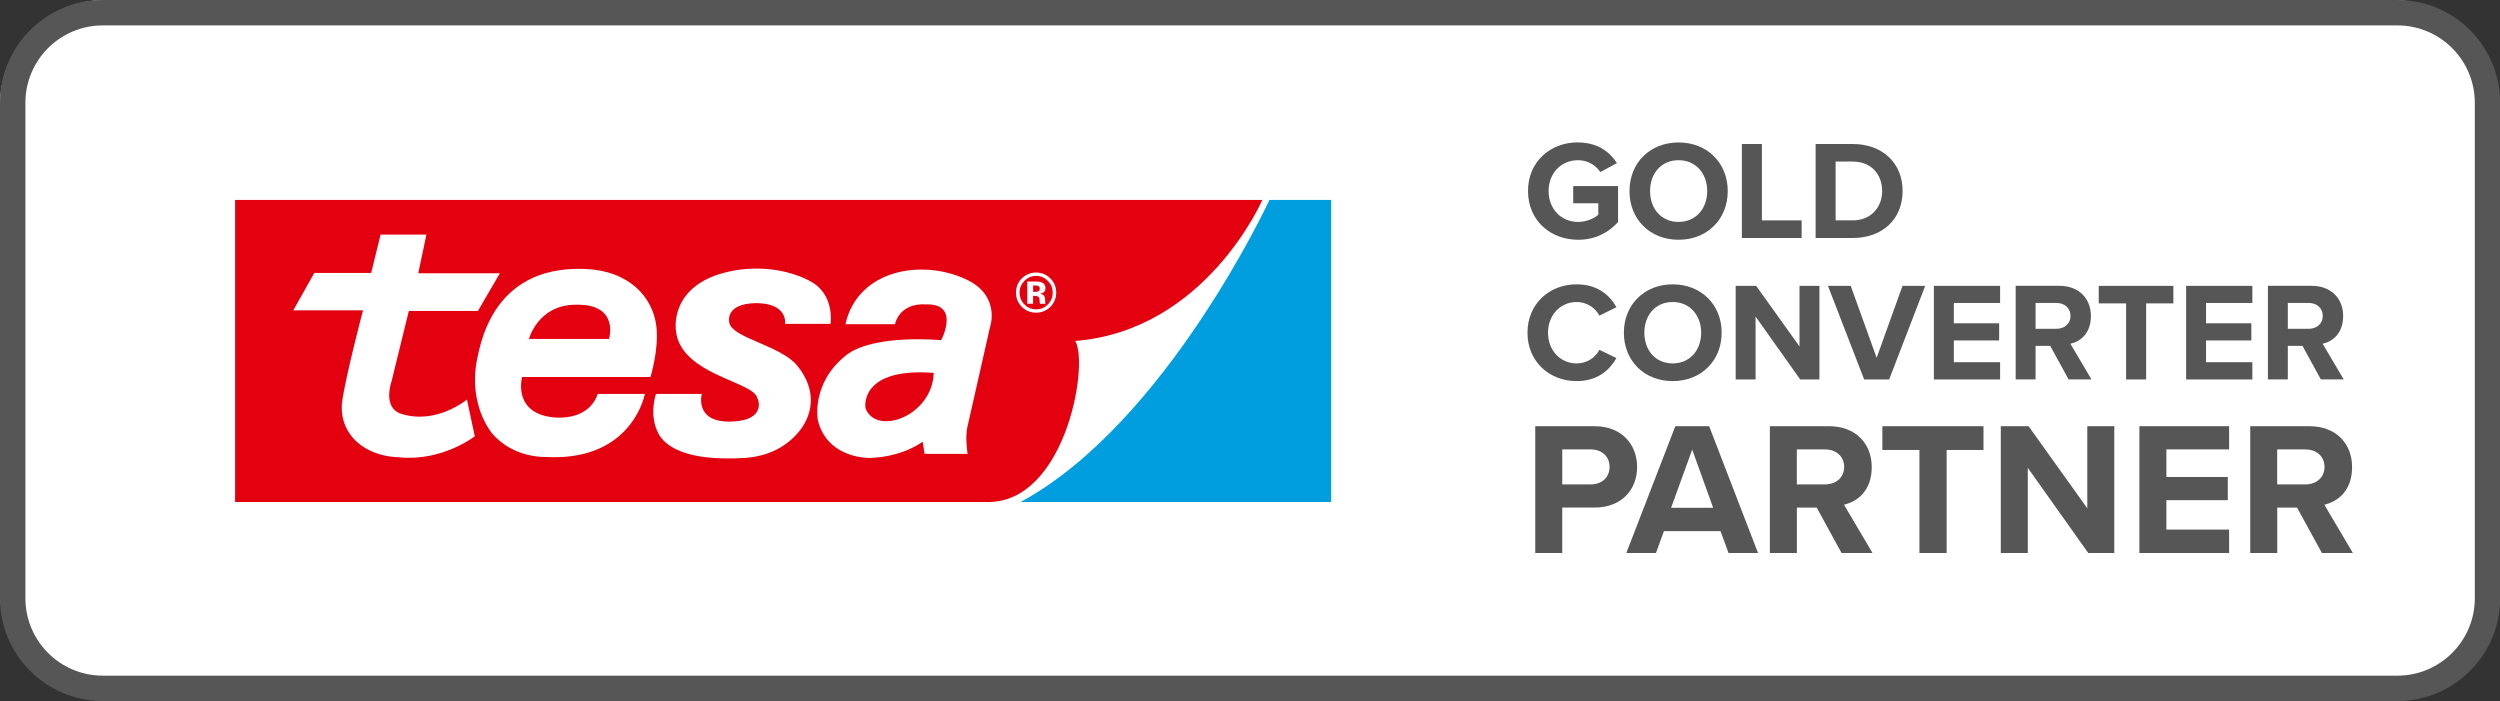 <?xml version="1.0" encoding="UTF-8"?>
<svg id="Ebene_1" xmlns="http://www.w3.org/2000/svg" version="1.1" viewBox="0 0 472.25 132.42">
  <rect x="0" y="0" width="472.25" height="132.42" fill="#333333" stroke="none"/>
  <!-- Generator: Adobe Illustrator 29.1.0, SVG Export Plug-In . SVG Version: 2.1.0 Build 142)  -->
  <defs>
    <style>
      .st0 {
        fill: #e3000f;
      }

      .st1 {
        fill: #fff;
      }

      .st2 {
        fill: #575656;
      }

      .st3 {
        fill: #009ddf;
      }
    </style>
  </defs>
  <rect class="st1" width="472" height="132" rx="19.84" ry="19.84"/>
  <path class="st2" d="M452.88,132.42H19.41C8.71,132.42,0,123.72,0,113.02V19.41C0,8.71,8.71,0,19.41,0h433.47C463.58,0,472.28,8.71,472.28,19.41v93.61c0,10.7-8.71,19.41-19.41,19.41ZM19.41,4.8c-8.06,0-14.61,6.55-14.61,14.61v93.61c0,8.05,6.55,14.61,14.61,14.61h433.47c8.05,0,14.61-6.55,14.61-14.61V19.41c0-8.06-6.55-14.61-14.61-14.61H19.41Z"/>
  <rect class="st1" x="39.65" y="32.73" width="216.25" height="66.75"/>
  <g>
    <path class="st0" d="M182.57,81.96c-.13,1.6.21,3.78.21,3.78h-8.13l-.36-2.31s-3.62,2.91-10.14,3.08c0,0-5.9.09-8.64-4.56h0c-.44-.74-.79-1.61-1.03-2.62,0,0-1.3-6.94,5.34-12.22,5.22-4.09,17.97-2.85,17.97-2.85,0,0,3.68-6.94-2.85-6.76-5.16-.3-5.87,3.74-5.87,3.74h-9.37c2.28-10.23,14.3-12.42,22.78-8.48,6.72,3.12,4.51,9.13,4.51,9.13,0,0-4.15,18.4-4.27,18.87-.08.3-.12.78-.15,1.19M150.56,81.96c-2.39,2.65-5.73,4.29-9.98,4.55-11.45.69-15.04-2.48-16.17-4.55-1.92-3.55-.5-7.55-.5-7.55h8.66s-1.54,5.55,5.81,5.22c6.58-.3,4.75-4.45,4.69-4.39-.59-2.97-12.12-4.12-14.89-10.74-1.38-3.29-.77-10.55,8.66-12.99,9.43-2.44,16.19,1.6,16.19,1.6,4.75,2.49,3.86,8.07,3.86,8.07h-8.6s.65-3.86-5.4-3.92c-6.23.06-5.1,3.8-5.1,3.8.77,2.85,9.72,4.23,12.81,8.01,3.92,4.8,2.91,9.62-.04,12.89M89.59,81.95l.1.46s-6.11,4.8-14.29,3.97c-4.04-.11-7.47-1.75-9.34-4.44h0c-1.12-1.62-1.68-3.61-1.46-5.88.65-4.87,3.97-17.44,3.97-17.44h-13.17l3.97-7.06h10.74s1.78-7.24,1.78-7.24h8.66l-1.54,7.3h15.42s-4.15,7.12-4.15,7.12h-13.05s-3.26,13.29-3.26,13.29c0,0-1.78,4.86,1.72,6.11,6.7,2.2,12.52-2.67,12.52-2.67l1.38,6.48M93.01,81.95c-2.18-2.79-4.02-7.6-2.99-13.59.55-2.05,2.27-18.26,20.46-17.56,8.35.32,12.87,5.28,13.52,10.92.48,4.33-1.12,9.49-1.12,9.49h-24.26s-1.9,6.94,6.11,7.65c7.06.47,8.13-4.45,8.19-4.45h8.9s-.75,4.13-4.4,7.54c-2.76,2.58-7.19,4.74-14.22,4.38-3.94,0-7.65-1.5-10.18-4.38M193.11,52.51c.74-.69,1.61-1.03,2.61-1.03s1.94.37,2.69,1.11c.74.74,1.11,1.64,1.11,2.68s-.38,1.99-1.14,2.73c-.74.71-1.62,1.07-2.66,1.07s-1.97-.37-2.7-1.1c-.73-.73-1.1-1.63-1.1-2.7s.4-2.03,1.19-2.77M238.44,37.77H44.41v44.18h0v12.88h142.27c7.04,0,11.74-6.08,14.41-12.87h0c2.84-7.22,3.38-15.23,2.03-17.55,24.68-1.99,35.32-26.63,35.32-26.63"/>
    <path class="st0" d="M196.19,54.99c.14-.1.22-.27.22-.5s-.11-.39-.34-.48c-.15-.06-.36-.09-.64-.09h-.27v1.22h.43c.26,0,.46-.05.6-.15"/>
    <path class="st0" d="M108.88,57.56c-7.24-.06-8.96,6.47-8.96,6.47h15.13s2.02-6.6-6.17-6.47"/>
    <path class="st0" d="M194.06,53.18h1.17s.87.01.87.01c.33.02.61.1.83.22.38.21.56.54.56,1.01,0,.35-.1.61-.3.77-.19.16-.44.25-.73.28.26.06.46.14.6.24.25.2.37.51.37.94v.5s.07.24.07.24h-1.05c-.03-.13-.06-.33-.07-.58,0-.25-.03-.43-.07-.52-.06-.15-.16-.25-.31-.31-.08-.04-.21-.06-.38-.07l-.24-.02h-.23v1.49h-1.1v-4.21ZM195.72,58.44c.86,0,1.6-.31,2.21-.93.61-.62.92-1.37.92-2.24s-.3-1.58-.91-2.2c-.61-.63-1.35-.95-2.21-.95s-1.62.32-2.23.95c-.6.62-.91,1.35-.91,2.2s.31,1.63.92,2.24c.61.62,1.35.92,2.22.92"/>
    <path class="st0" d="M176.38,70.44c-.27,8.13-10.71,11.92-12.84,6.8-.26-.7-.77-7.85,12.84-6.8Z"/>
    <path class="st3" d="M239.81,37.77h11.65v57.06h-58.68c27.48-14.85,47.02-57.06,47.02-57.06"/>
  </g>
  <g>
    <path class="st2" d="M290.01,80.51h11.2c5.21,0,8.04,3.52,8.04,7.72s-2.87,7.65-8.04,7.65h-6.1v8.58h-5.1v-23.95ZM300.53,84.89h-5.42v6.61h5.42c2.01,0,3.52-1.29,3.52-3.3s-1.51-3.3-3.52-3.3Z"/>
    <path class="st2" d="M325.02,100.33h-10.7l-1.51,4.13h-5.6l9.26-23.95h6.39l9.23,23.95h-5.57l-1.51-4.13ZM315.68,95.92h7.93l-3.95-10.99-3.99,10.99Z"/>
    <path class="st2" d="M343.16,95.88h-3.73v8.58h-5.1v-23.95h11.2c4.99,0,8.04,3.27,8.04,7.72s-2.66,6.5-5.24,7.11l5.39,9.12h-5.85l-4.7-8.58ZM344.77,84.89h-5.35v6.61h5.35c2.05,0,3.59-1.29,3.59-3.3s-1.54-3.3-3.59-3.3Z"/>
    <polygon class="st2" points="362.58 85 355.58 85 355.58 80.51 374.68 80.51 374.68 85 367.72 85 367.72 104.46 362.58 104.46 362.58 85"/>
    <polygon class="st2" points="383.05 88.38 383.05 104.46 377.95 104.46 377.95 80.51 383.2 80.51 394.29 96.02 394.29 80.51 399.39 80.51 399.39 104.46 394.47 104.46 383.05 88.38"/>
    <polygon class="st2" points="404.13 80.51 421.08 80.51 421.08 84.89 409.23 84.89 409.23 90.1 420.83 90.1 420.83 94.48 409.23 94.48 409.23 100.04 421.08 100.04 421.08 104.46 404.13 104.46 404.13 80.51"/>
    <path class="st2" d="M433.9,95.88h-3.73v8.58h-5.1v-23.95h11.2c4.99,0,8.04,3.27,8.04,7.72s-2.66,6.5-5.24,7.11l5.39,9.12h-5.85l-4.7-8.58ZM435.51,84.89h-5.35v6.61h5.35c2.05,0,3.59-1.29,3.59-3.3s-1.54-3.3-3.59-3.3Z"/>
    <path class="st2" d="M288.54,62.85c0-5.43,4.11-9.14,9.28-9.14,4.03,0,6.28,2.12,7.53,4.32l-3.23,1.59c-.74-1.43-2.33-2.57-4.29-2.57-3.07,0-5.41,2.46-5.41,5.8s2.33,5.8,5.41,5.8c1.96,0,3.55-1.11,4.29-2.57l3.23,1.56c-1.27,2.2-3.5,4.35-7.53,4.35-5.17,0-9.28-3.71-9.28-9.14Z"/>
    <path class="st2" d="M315.97,53.71c5.35,0,9.25,3.82,9.25,9.14s-3.9,9.14-9.25,9.14-9.22-3.82-9.22-9.14,3.9-9.14,9.22-9.14ZM315.97,57.05c-3.26,0-5.35,2.49-5.35,5.8s2.09,5.8,5.35,5.8,5.38-2.52,5.38-5.8-2.12-5.8-5.38-5.8Z"/>
    <polygon class="st2" points="331.63 59.8 331.63 71.68 327.87 71.68 327.87 54 331.74 54 339.93 65.45 339.93 54 343.69 54 343.69 71.68 340.06 71.68 331.63 59.8"/>
    <polygon class="st2" points="345.3 54 349.6 54 354.5 67.59 359.38 54 363.67 54 356.86 71.68 352.14 71.68 345.3 54"/>
    <polygon class="st2" points="365.31 54 377.82 54 377.82 57.23 369.08 57.23 369.08 61.07 377.64 61.07 377.64 64.31 369.08 64.31 369.08 68.42 377.82 68.42 377.82 71.68 365.31 71.68 365.31 54"/>
    <path class="st2" d="M387.28,65.34h-2.76v6.33h-3.76v-17.68h8.27c3.68,0,5.94,2.41,5.94,5.7s-1.96,4.8-3.87,5.25l3.98,6.73h-4.32l-3.47-6.33ZM388.47,57.23h-3.95v4.88h3.95c1.51,0,2.65-.95,2.65-2.44s-1.14-2.44-2.65-2.44Z"/>
    <polygon class="st2" points="401.62 57.31 396.45 57.31 396.45 54 410.55 54 410.55 57.31 405.41 57.31 405.41 71.68 401.62 71.68 401.62 57.31"/>
    <polygon class="st2" points="412.96 54 425.47 54 425.47 57.23 416.72 57.23 416.72 61.07 425.28 61.07 425.28 64.31 416.72 64.31 416.72 68.42 425.47 68.42 425.47 71.68 412.96 71.68 412.96 54"/>
    <path class="st2" d="M434.93,65.34h-2.76v6.33h-3.76v-17.68h8.27c3.68,0,5.94,2.41,5.94,5.7s-1.96,4.8-3.87,5.25l3.98,6.73h-4.32l-3.47-6.33ZM436.12,57.23h-3.95v4.88h3.95c1.51,0,2.65-.95,2.65-2.44s-1.14-2.44-2.65-2.44Z"/>
    <path class="st2" d="M298.09,26.91c3.67,0,5.99,1.78,7.35,3.89l-3.14,1.7c-.83-1.25-2.34-2.24-4.21-2.24-3.22,0-5.56,2.48-5.56,5.83s2.34,5.83,5.56,5.83c1.62,0,3.06-.67,3.83-1.36v-2.16h-4.74v-3.25h8.47v6.79c-1.81,2.02-4.34,3.35-7.56,3.35-5.19,0-9.45-3.62-9.45-9.21s4.26-9.19,9.45-9.19Z"/>
    <path class="st2" d="M317.08,26.91c5.38,0,9.29,3.83,9.29,9.19s-3.91,9.19-9.29,9.19-9.27-3.83-9.27-9.19,3.91-9.19,9.27-9.19ZM317.08,30.26c-3.27,0-5.38,2.5-5.38,5.83s2.1,5.83,5.38,5.83,5.41-2.53,5.41-5.83-2.13-5.83-5.41-5.83Z"/>
    <polygon class="st2" points="329.04 27.2 332.82 27.2 332.82 41.63 340.33 41.63 340.33 44.96 329.04 44.96 329.04 27.2"/>
    <path class="st2" d="M342.97,27.2h7c5.57,0,9.43,3.54,9.43,8.89s-3.86,8.87-9.43,8.87h-7v-17.76ZM349.97,41.63c3.51,0,5.57-2.53,5.57-5.54s-1.92-5.57-5.57-5.57h-3.22v11.1h3.22Z"/>
  </g>
</svg>
